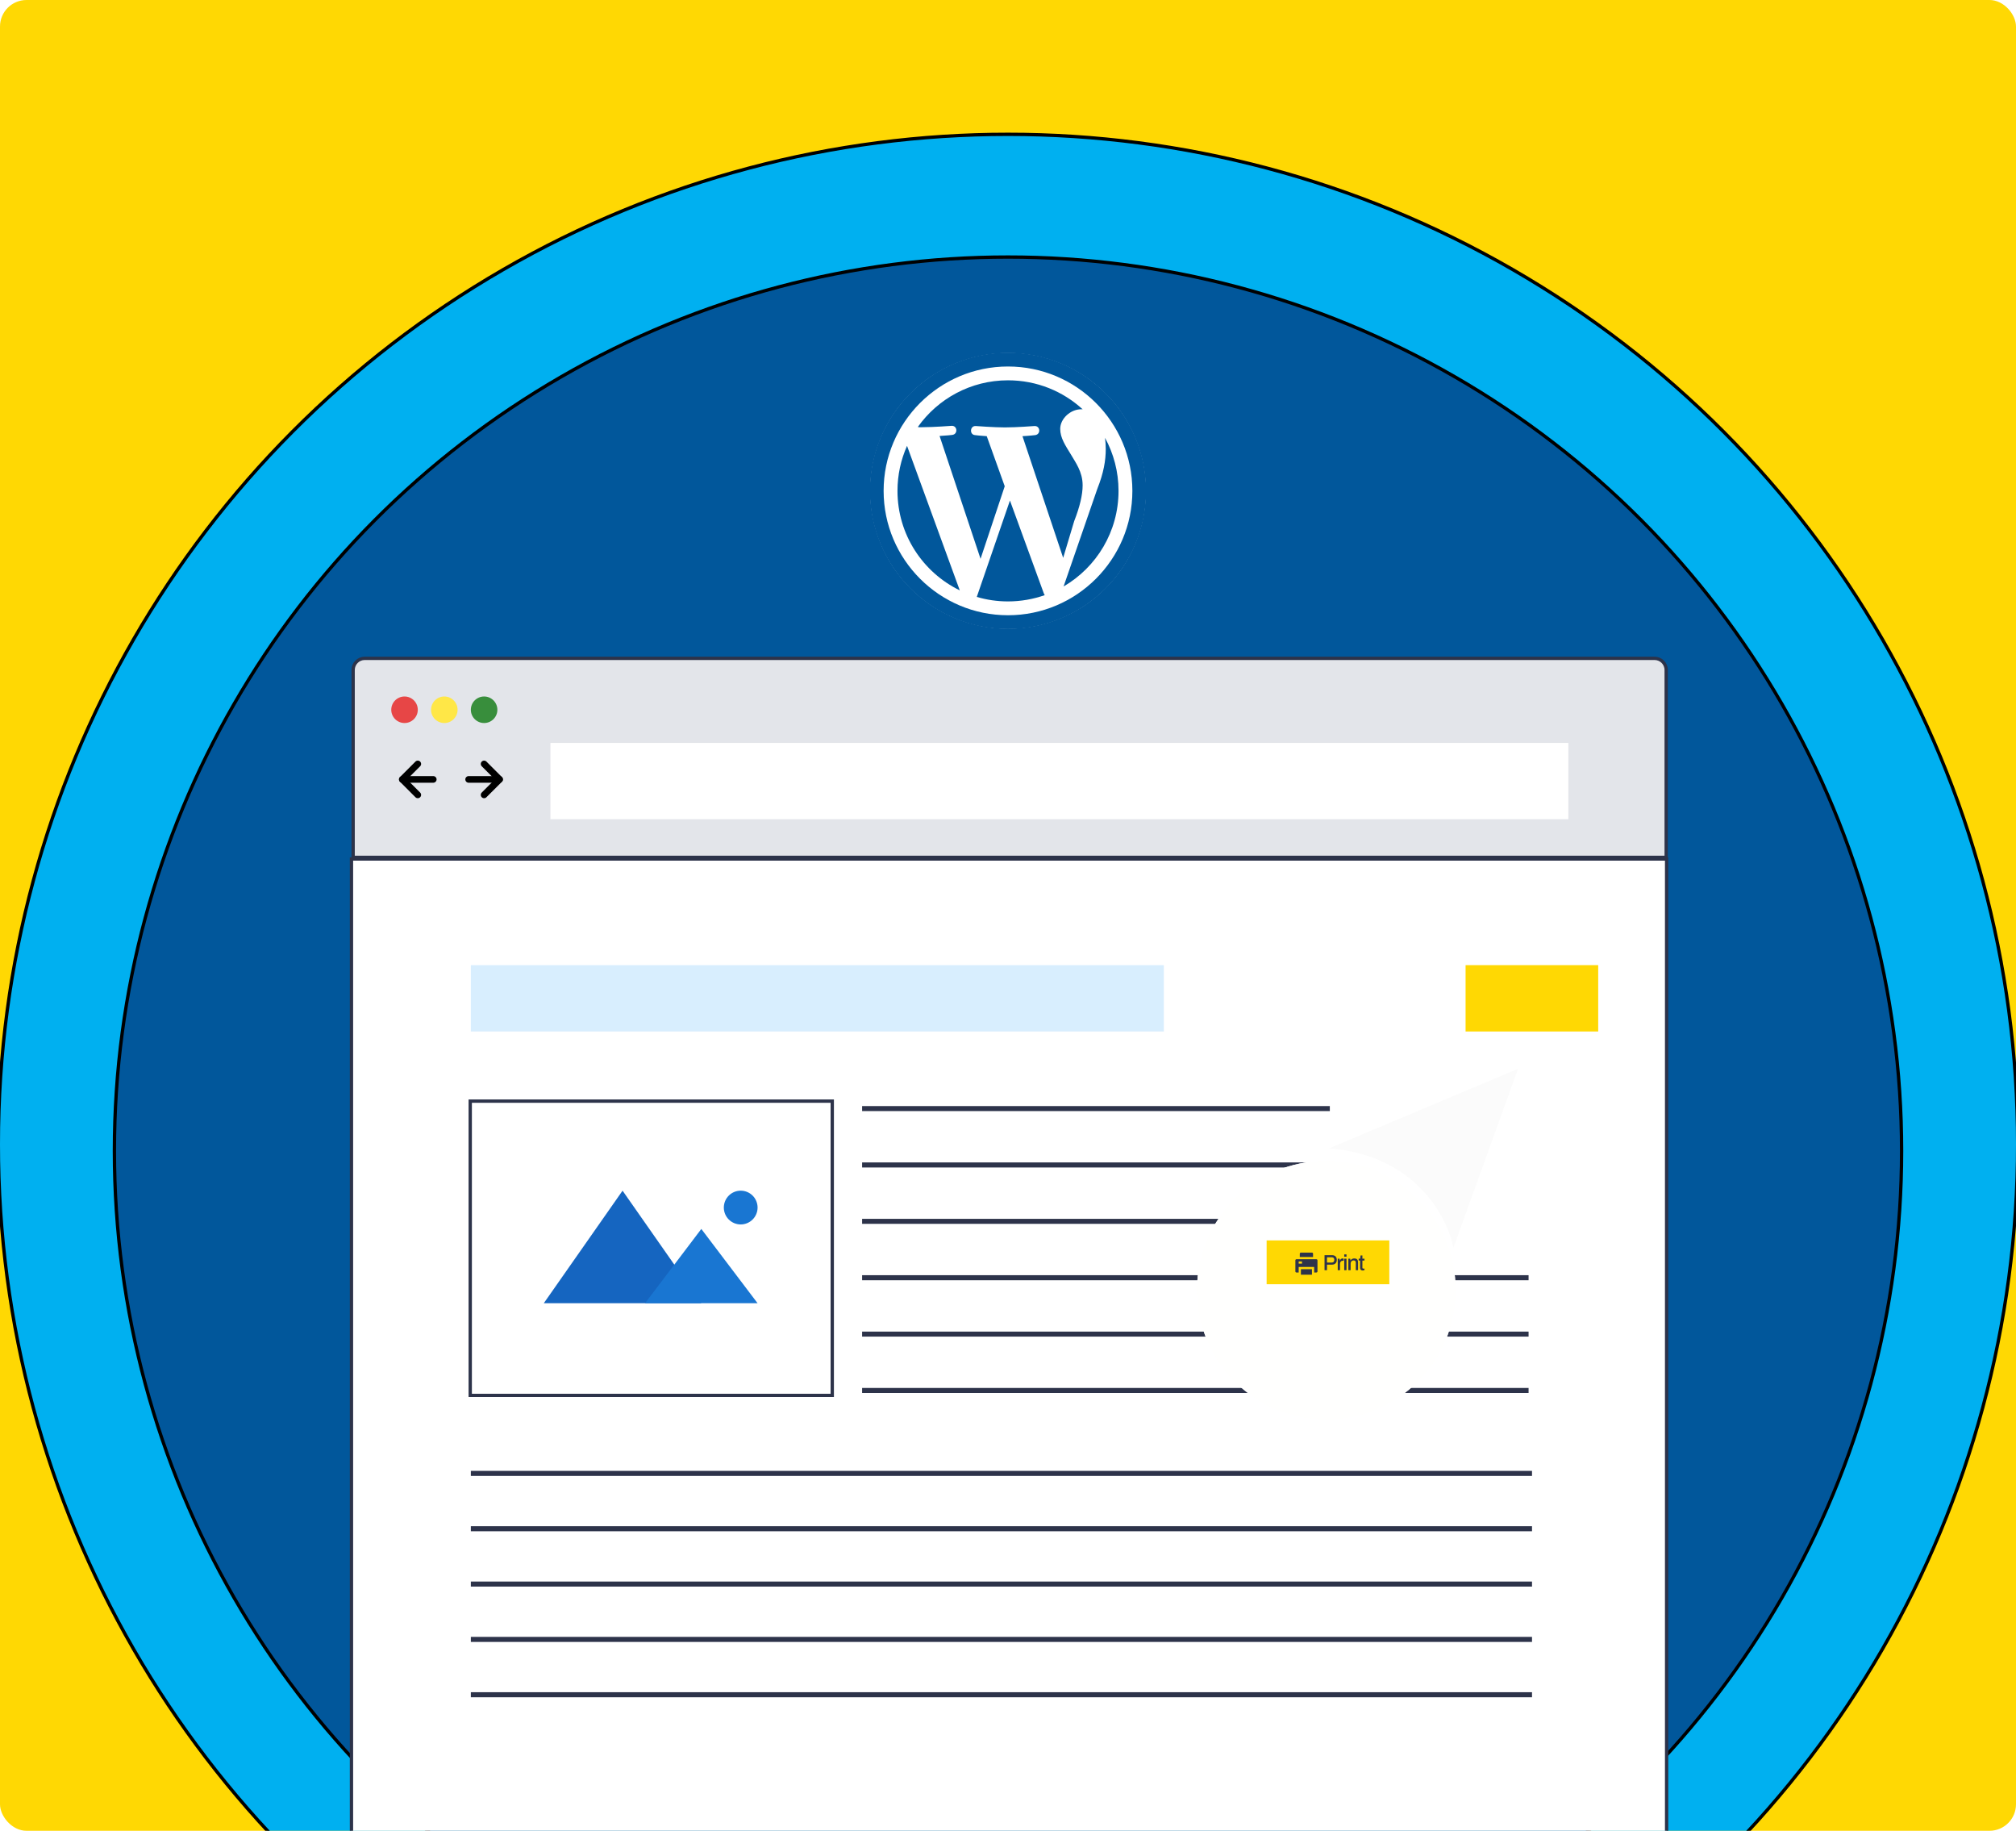 <svg width="608" height="552" viewBox="0 0 608 552" fill="none" xmlns="http://www.w3.org/2000/svg">
<g clip-path="url(#clip0_344_6702)">
<rect width="608" height="552" rx="8" fill="#FFD803"/>
<circle cx="304" cy="345" r="304.5" fill="#00B0F0" stroke="black"/>
<circle cx="304" cy="347" r="269.5" fill="#01579B" stroke="black"/>
<path d="M304 106.438C292.977 106.438 282.405 110.816 274.611 118.611C266.816 126.405 262.438 136.977 262.438 148C262.438 159.023 266.816 169.595 274.611 177.389C282.405 185.184 292.977 189.562 304 189.562C315.023 189.562 325.595 185.184 333.389 177.389C341.184 169.595 345.562 159.023 345.562 148C345.562 136.977 341.184 126.405 333.389 118.611C325.595 110.816 315.023 106.438 304 106.438Z" fill="white"/>
<path d="M270.669 148C270.669 161.2 278.336 172.596 289.456 178L273.552 134.434C271.704 138.582 270.669 143.159 270.669 148ZM326.509 146.321C326.509 142.202 324.294 139.342 323.029 137.129C321.336 134.361 319.746 132.052 319.746 129.313C319.746 126.261 322.811 123.396 326.081 123.396C326.229 123.396 326.363 123.409 326.511 123.413C320.586 117.967 312.684 114.667 304.002 114.667C292.775 114.667 282.85 120.221 276.811 128.727C277.286 128.882 277.45 128.809 278.084 128.809C281.561 128.809 286.967 128.392 286.967 128.392C288.759 128.273 288.977 130.917 287.173 131.134C287.173 131.134 285.373 131.352 283.365 131.45L295.721 168.488L303.013 146.611L297.59 131.511C295.796 131.415 294.092 131.194 294.092 131.194C292.296 131.077 292.504 128.329 294.296 128.452C294.296 128.452 299.813 128.869 303.081 128.869C306.571 128.869 311.965 128.452 311.965 128.452C313.759 128.334 313.975 130.977 312.181 131.194C312.181 131.194 310.369 131.413 308.365 131.511L320.638 168.198L323.969 157.102C325.665 152.769 326.509 149.186 326.509 146.321ZM304.586 150.909L294.586 179.975C297.577 180.863 300.731 181.334 304.002 181.334C307.879 181.334 311.604 180.659 315.077 179.444C314.994 179.296 314.9 179.146 314.831 178.986L304.586 150.909ZM333.256 131.996C333.404 133.059 333.481 134.202 333.481 135.423C333.481 138.815 332.844 142.613 330.942 147.375L320.765 176.823C330.677 171.048 337.334 160.296 337.334 148C337.334 142.207 335.852 136.759 333.256 131.996Z" fill="#01579B"/>
<path d="M262.333 148C262.333 170.966 281.021 189.666 303.998 189.666C326.979 189.666 345.666 170.966 345.666 148C345.666 125.033 326.979 106.333 304 106.333C281.021 106.333 262.333 125.033 262.333 148ZM266.489 148C266.489 127.325 283.31 110.502 303.998 110.502C324.685 110.502 341.51 127.325 341.51 148C341.51 168.675 324.685 185.502 304 185.502C283.316 185.502 266.489 168.675 266.489 148Z" fill="#01579B"/>
<path d="M106 764.077V259H502.63V764.077H106Z" fill="white" stroke="#2D334A"/>
<path d="M141.818 420.73V332H251V420.73H141.818Z" fill="white" stroke="#2D334A"/>
<path d="M187.755 359L164 392.936H211.51L187.755 359Z" fill="#1565C0"/>
<path d="M211.51 370.538L194.542 392.936H228.478L211.51 370.538ZM223.387 359C222.037 359 220.743 359.536 219.788 360.491C218.833 361.446 218.297 362.74 218.297 364.09C218.297 365.44 218.833 366.735 219.788 367.69C220.743 368.644 222.037 369.181 223.387 369.181C224.737 369.181 226.032 368.644 226.987 367.69C227.941 366.735 228.478 365.44 228.478 364.09C228.478 362.74 227.941 361.446 226.987 360.491C226.032 359.536 224.737 359 223.387 359Z" fill="#1976D2"/>
<line x1="260" y1="334.242" x2="401.058" y2="334.242" stroke="#2D334A" stroke-width="1.517"/>
<line x1="260" y1="351.242" x2="401.058" y2="351.242" stroke="#2D334A" stroke-width="1.517"/>
<line x1="260" y1="368.242" x2="401" y2="368.242" stroke="#2D334A" stroke-width="1.517"/>
<line x1="260" y1="385.242" x2="461" y2="385.242" stroke="#2D334A" stroke-width="1.517"/>
<line x1="260" y1="402.242" x2="461" y2="402.242" stroke="#2D334A" stroke-width="1.517"/>
<line x1="260" y1="419.242" x2="461" y2="419.242" stroke="#2D334A" stroke-width="1.517"/>
<rect width="320" height="66.737" transform="translate(142 445)" fill="white"/>
<line x1="142" y1="444.242" x2="462.034" y2="444.242" stroke="#2D334A" stroke-width="1.517"/>
<line x1="142" y1="460.926" x2="462.034" y2="460.926" stroke="#2D334A" stroke-width="1.517"/>
<line x1="142" y1="477.61" x2="462.034" y2="477.61" stroke="#2D334A" stroke-width="1.517"/>
<line x1="142" y1="494.294" x2="462.034" y2="494.294" stroke="#2D334A" stroke-width="1.517"/>
<line x1="142" y1="510.979" x2="462.034" y2="510.979" stroke="#2D334A" stroke-width="1.517"/>
<rect x="142" y="291" width="209" height="20" fill="#D8EEFE"/>
<g filter="url(#filter0_di_344_6702)">
<circle cx="399.999" cy="381" r="39" fill="#FFFFFE"/>
<circle cx="399.999" cy="381" r="38" stroke="#FFFFFE" stroke-width="2"/>
</g>
<g filter="url(#filter1_if_344_6702)">
<path d="M457.82 318.25L400.82 342.25C426.82 344.25 436.654 363.083 438.32 372.25L457.82 318.25Z" fill="#FBFBFB"/>
</g>
<rect width="40" height="20" transform="translate(442 291)" fill="#FFD803"/>
<rect width="37" height="13.214" transform="translate(382 374)" fill="#FFD803"/>
<g clip-path="url(#clip1_344_6702)">
<path d="M392.334 382.667H395.667V384.334H392.334V382.667ZM396.334 383.667V382H391.667V383.667H391C390.816 383.667 390.667 383.518 390.667 383.334V380C390.667 379.816 390.816 379.667 391 379.667H397C397.184 379.667 397.334 379.816 397.334 380V383.334C397.334 383.518 397.184 383.667 397 383.667H396.334ZM391.667 380.334V381H392.667V380.334H391.667ZM392.334 377.667H395.667C395.851 377.667 396 377.816 396 378V379H392V378C392 377.816 392.15 377.667 392.334 377.667Z" fill="#2D334A"/>
</g>
<path d="M399.464 382.982V378.45H401.724C402.688 378.45 403.164 379.012 403.164 379.864C403.164 380.729 402.629 381.304 401.697 381.304H400.204V382.982H399.464ZM400.204 380.67H401.664C402.127 380.67 402.417 380.366 402.417 379.87C402.417 379.375 402.16 379.084 401.664 379.084H400.204V380.67ZM403.448 382.982V379.507H404.016L404.076 380.069H404.115C404.234 379.738 404.446 379.428 404.902 379.428C405.034 379.428 405.159 379.461 405.219 379.481V380.128H404.987C404.413 380.128 404.135 380.498 404.135 381.119V382.982H403.448ZM405.402 378.906V378.205H406.089V378.906H405.402ZM405.402 382.982V379.507H406.089V382.982H405.402ZM406.646 382.982V379.507H407.214L407.273 380.003H407.32C407.577 379.626 407.954 379.428 408.456 379.428C409.117 379.428 409.573 379.738 409.573 380.61V382.982H408.886V380.716C408.886 380.181 408.608 380.029 408.198 380.029C407.723 380.029 407.333 380.399 407.333 380.947V382.982H406.646ZM410.968 383.062C410.374 383.062 410.195 382.672 410.195 382.262V380.075H409.759V379.507H410.209L410.334 378.536H410.882V379.507H411.51V380.075H410.882V382.183C410.882 382.388 410.962 382.493 411.167 382.493H411.51V382.956C411.378 383.015 411.14 383.062 410.968 383.062Z" fill="#2D334A"/>
<path d="M106.5 202C106.5 200.067 108.067 198.5 110 198.5H499C500.933 198.5 502.5 200.067 502.5 202V258.5H106.5V202Z" fill="#E3E5EA"/>
<rect x="166" y="224" width="307" height="23" fill="white"/>
<circle cx="122" cy="214" r="4" fill="#E74646"/>
<circle cx="134" cy="214" r="4" fill="#FFE747"/>
<circle cx="146" cy="214" r="4" fill="#388E3C"/>
<path d="M130.666 235H121.333" stroke="black" stroke-width="2" stroke-linecap="round" stroke-linejoin="round"/>
<path d="M126 239.666L121.333 235L126 230.333" stroke="black" stroke-width="2" stroke-linecap="round" stroke-linejoin="round"/>
<path d="M141.333 235H150.666" stroke="black" stroke-width="2" stroke-linecap="round" stroke-linejoin="round"/>
<path d="M146 230.333L150.667 235L146 239.666" stroke="black" stroke-width="2" stroke-linecap="round" stroke-linejoin="round"/>
<path d="M106.5 202C106.5 200.067 108.067 198.5 110 198.5H499C500.933 198.5 502.5 200.067 502.5 202V258.5H106.5V202Z" stroke="#2D334A"/>
</g>
<defs>
<filter id="filter0_di_344_6702" x="336.999" y="322" width="126" height="126" filterUnits="userSpaceOnUse" color-interpolation-filters="sRGB">
<feFlood flood-opacity="0" result="BackgroundImageFix"/>
<feColorMatrix in="SourceAlpha" type="matrix" values="0 0 0 0 0 0 0 0 0 0 0 0 0 0 0 0 0 0 127 0" result="hardAlpha"/>
<feOffset dy="4"/>
<feGaussianBlur stdDeviation="12"/>
<feComposite in2="hardAlpha" operator="out"/>
<feColorMatrix type="matrix" values="0 0 0 0 0 0 0 0 0 0 0 0 0 0 0 0 0 0 0.1 0"/>
<feBlend mode="normal" in2="BackgroundImageFix" result="effect1_dropShadow_344_6702"/>
<feBlend mode="normal" in="SourceGraphic" in2="effect1_dropShadow_344_6702" result="shape"/>
<feColorMatrix in="SourceAlpha" type="matrix" values="0 0 0 0 0 0 0 0 0 0 0 0 0 0 0 0 0 0 127 0" result="hardAlpha"/>
<feOffset dy="4"/>
<feGaussianBlur stdDeviation="2"/>
<feComposite in2="hardAlpha" operator="arithmetic" k2="-1" k3="1"/>
<feColorMatrix type="matrix" values="0 0 0 0 0 0 0 0 0 0 0 0 0 0 0 0 0 0 0.25 0"/>
<feBlend mode="normal" in2="shape" result="effect2_innerShadow_344_6702"/>
</filter>
<filter id="filter1_if_344_6702" x="392.82" y="310.25" width="73" height="70" filterUnits="userSpaceOnUse" color-interpolation-filters="sRGB">
<feFlood flood-opacity="0" result="BackgroundImageFix"/>
<feBlend mode="normal" in="SourceGraphic" in2="BackgroundImageFix" result="shape"/>
<feColorMatrix in="SourceAlpha" type="matrix" values="0 0 0 0 0 0 0 0 0 0 0 0 0 0 0 0 0 0 127 0" result="hardAlpha"/>
<feOffset dy="4"/>
<feGaussianBlur stdDeviation="12"/>
<feComposite in2="hardAlpha" operator="arithmetic" k2="-1" k3="1"/>
<feColorMatrix type="matrix" values="0 0 0 0 0 0 0 0 0 0 0 0 0 0 0 0 0 0 0.12 0"/>
<feBlend mode="normal" in2="shape" result="effect1_innerShadow_344_6702"/>
<feGaussianBlur stdDeviation="4" result="effect2_foregroundBlur_344_6702"/>
</filter>
<clipPath id="clip0_344_6702">
<rect width="608" height="552" rx="8" fill="white"/>
</clipPath>
<clipPath id="clip1_344_6702">
<rect width="8" height="8" fill="white" transform="translate(390 377)"/>
</clipPath>
</defs>
</svg>
